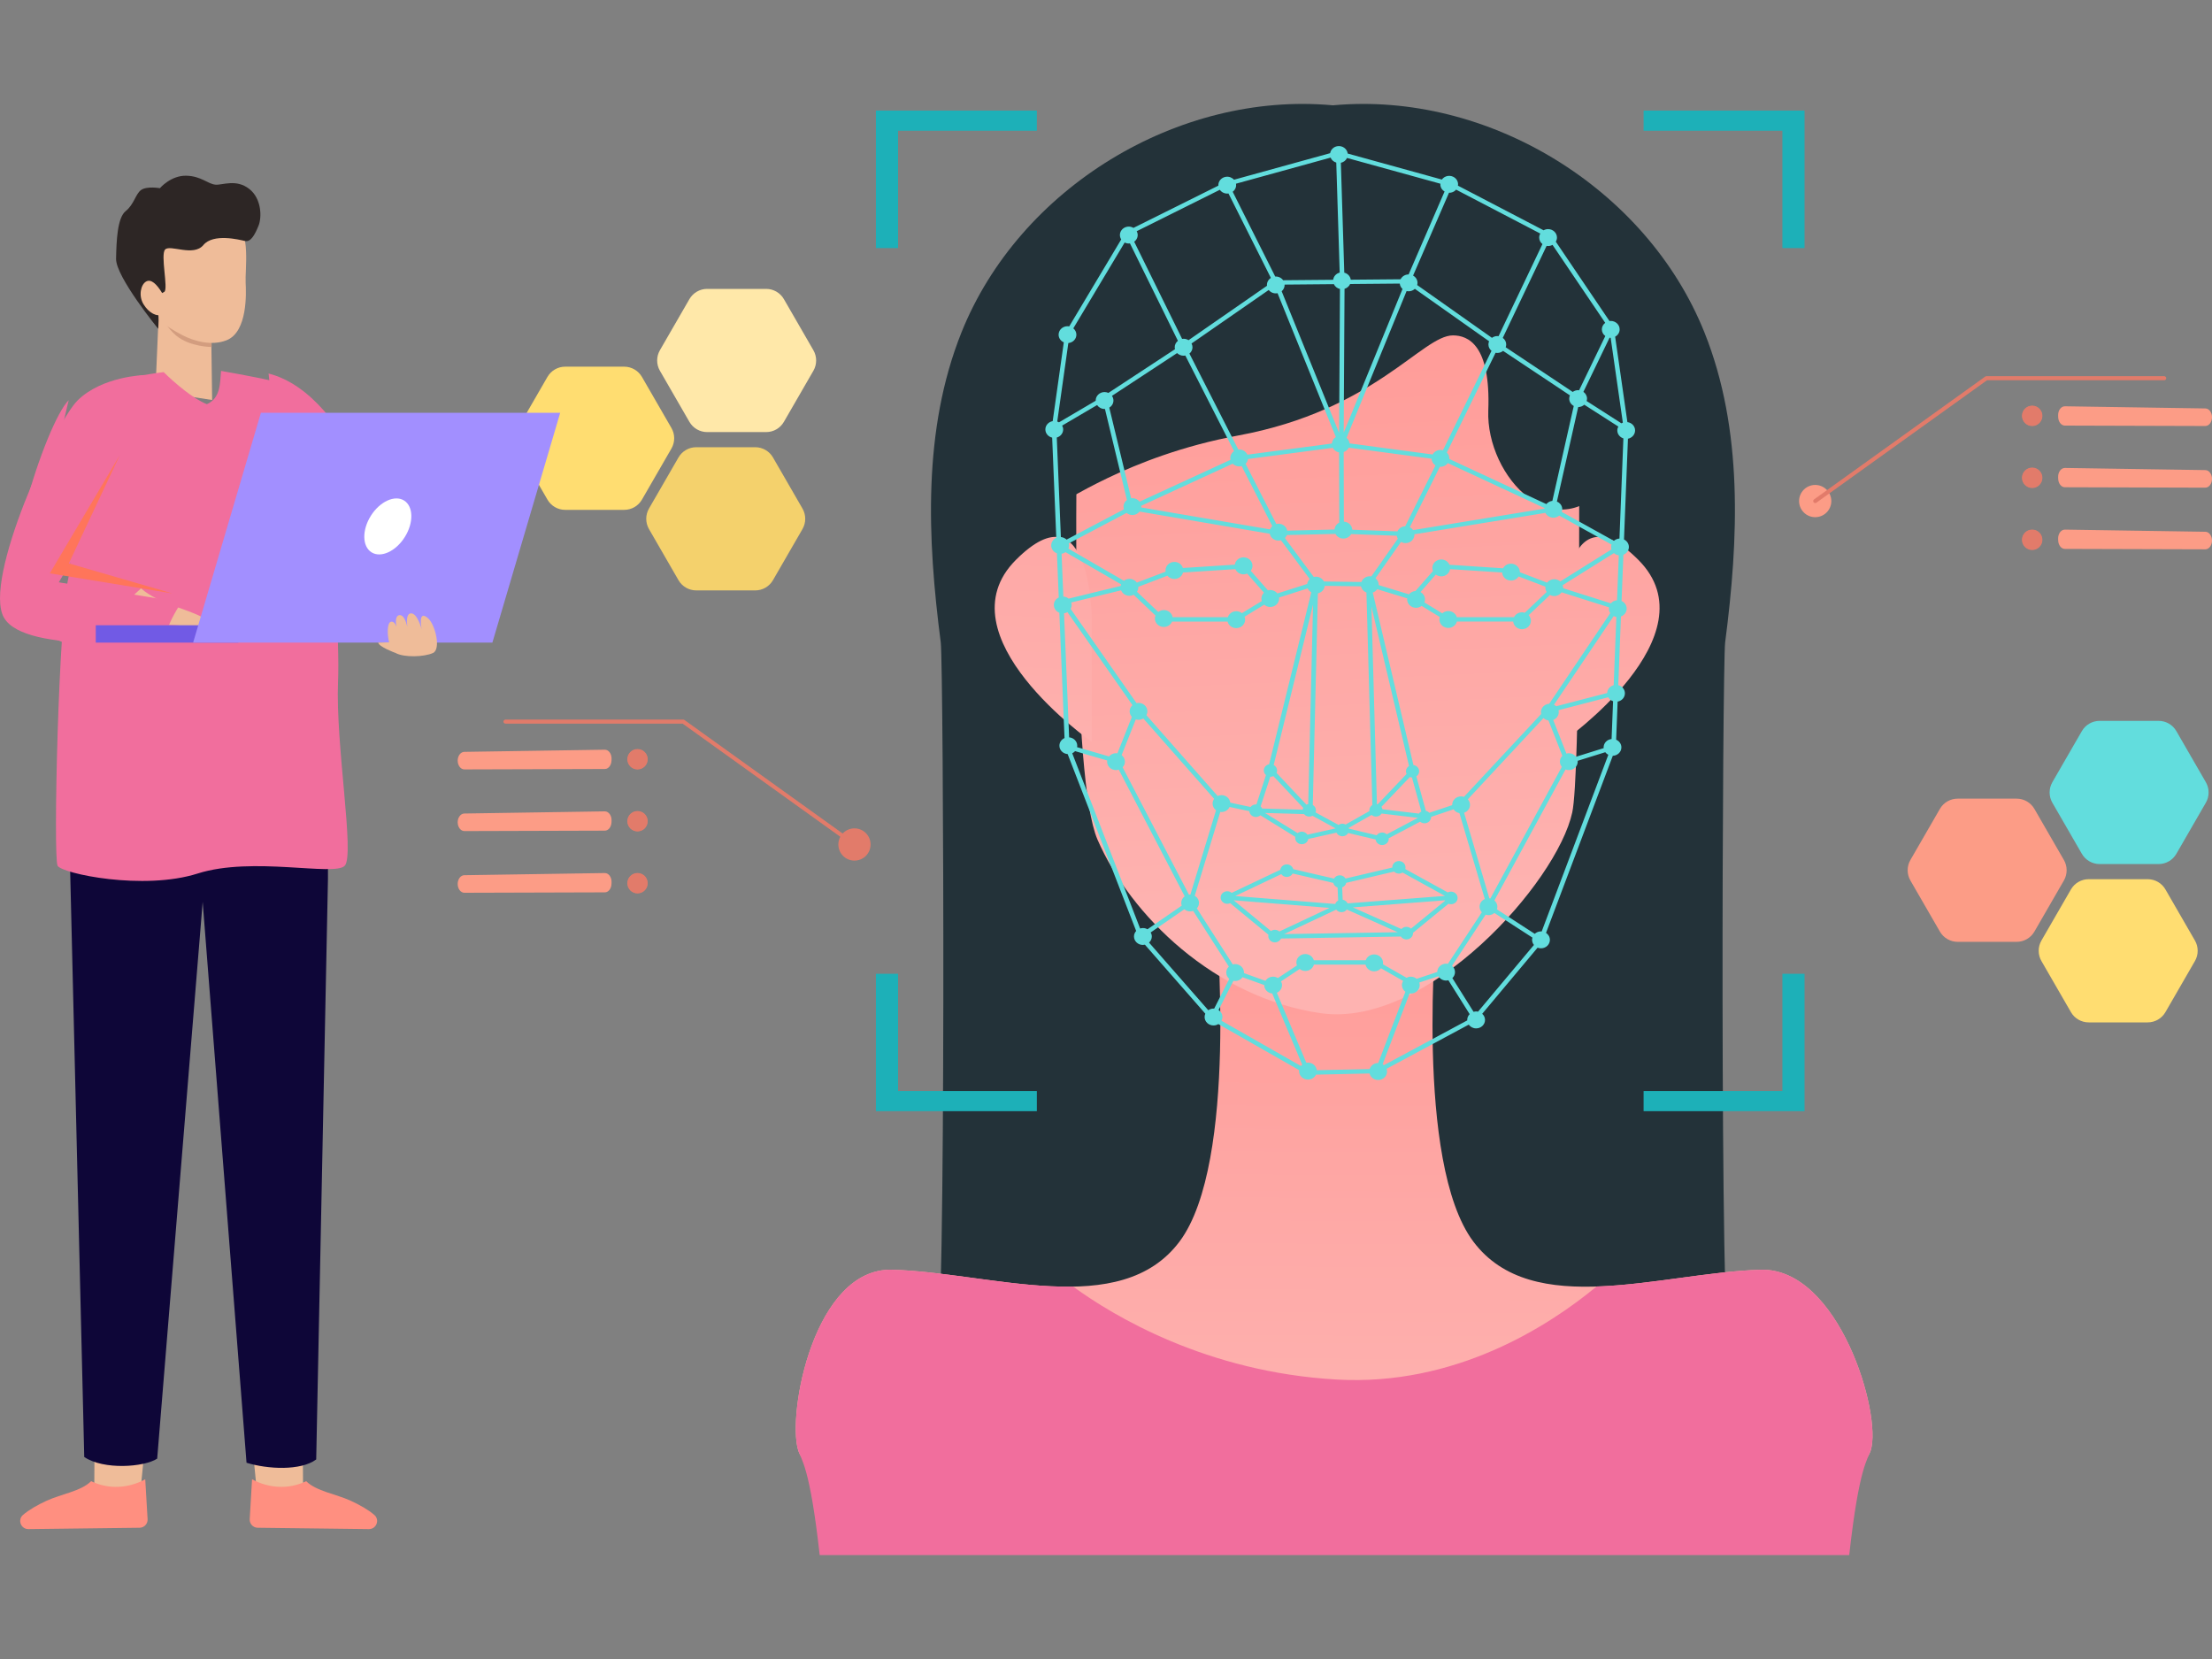 <?xml version="1.0" encoding="utf-8"?>
<svg xmlns="http://www.w3.org/2000/svg" id="Layer_1" style="enable-background:new 0 0 800 600" version="1.1" viewBox="0 0 800 600" x="0" y="0">
  <rect x="0" y="0" width="800" height="600" fill="#808080" stroke="none"/>
  <g>
    <g>
      <g>
        <g>
          <path d="M225.75,132.61h-21.34c-2.65,0-5.09,1.41-6.42,3.71l-10.67,18.48c-1.32,2.29-1.32,5.12,0,7.41l10.67,18.48&#xD;&#xA;					c1.32,2.29,3.77,3.71,6.42,3.71h21.34c2.65,0,5.09-1.41,6.42-3.71l10.67-18.48c1.32-2.29,1.32-5.12,0-7.41l-10.67-18.48&#xD;&#xA;					C230.84,134.03,228.4,132.61,225.75,132.61z" style="fill:#ffdd71"/>
        </g>
        <g>
          <path d="M273.14,161.74H251.8c-2.65,0-5.09,1.41-6.42,3.71l-10.67,18.48c-1.32,2.29-1.32,5.12,0,7.41l10.67,18.48&#xD;&#xA;					c1.32,2.29,3.77,3.71,6.42,3.71h21.34c2.65,0,5.09-1.41,6.42-3.71l10.67-18.48c1.32-2.29,1.32-5.12,0-7.41l-10.67-18.48&#xD;&#xA;					C278.24,163.15,275.79,161.74,273.14,161.74z" style="fill:#f4d16c"/>
        </g>
        <g>
          <path d="M277.09,104.48h-21.34c-2.65,0-5.09,1.41-6.42,3.71l-10.67,18.48c-1.32,2.29-1.32,5.12,0,7.41l10.67,18.48&#xD;&#xA;					c1.32,2.29,3.77,3.71,6.42,3.71h21.34c2.65,0,5.09-1.41,6.42-3.71l10.67-18.48c1.32-2.29,1.32-5.12,0-7.41l-10.67-18.48&#xD;&#xA;					C282.18,105.89,279.74,104.48,277.09,104.48z" style="fill:#ffe8a9"/>
        </g>
      </g>
      <g>
        <g>
          <path d="M729.35,288.84h-21.34c-2.65,0-5.09,1.41-6.42,3.71l-10.67,18.48c-1.32,2.29-1.32,5.12,0,7.41l10.67,18.48&#xD;&#xA;					c1.32,2.29,3.77,3.71,6.42,3.71h21.34c2.65,0,5.09-1.41,6.42-3.71l10.67-18.48c1.32-2.29,1.32-5.12,0-7.41l-10.67-18.48&#xD;&#xA;					C734.44,290.26,732,288.84,729.35,288.84z" style="fill:#fc9c86"/>
        </g>
        <g>
          <path d="M776.74,317.97H755.4c-2.65,0-5.09,1.41-6.42,3.71l-10.67,18.48c-1.32,2.29-1.32,5.12,0,7.41l10.67,18.48&#xD;&#xA;					c1.32,2.29,3.77,3.71,6.42,3.71h21.34c2.65,0,5.09-1.41,6.42-3.71l10.67-18.48c1.32-2.29,1.32-5.12,0-7.41l-10.67-18.48&#xD;&#xA;					C781.84,319.38,779.39,317.97,776.74,317.97z" style="fill:#ffdd71"/>
        </g>
        <g>
          <path d="M780.69,260.71h-21.34c-2.65,0-5.09,1.41-6.42,3.71l-10.67,18.48c-1.32,2.29-1.32,5.12,0,7.41l10.67,18.48&#xD;&#xA;					c1.32,2.29,3.77,3.71,6.42,3.71h21.34c2.65,0,5.09-1.41,6.42-3.71l10.67-18.48c1.32-2.29,1.32-5.12,0-7.41l-10.67-18.48&#xD;&#xA;					C785.79,262.12,783.34,260.71,780.69,260.71z" style="fill:#62dddd"/>
        </g>
      </g>
      <g>
        <path d="M625.59,492.29c-3.7-6.83-2.67-252.24-1.67-259.93c4.88-37.56,6.6-76.95-7.48-112.12&#xD;&#xA;				C595.53,68,538.1,32.93,482.08,38.09C426.06,32.93,368.63,68,347.72,120.24c-14.07,35.17-12.36,74.56-7.48,112.12&#xD;&#xA;				c1,7.7,2.02,253.11-1.67,259.93" style="fill:#233239"/>
        <linearGradient gradientUnits="userSpaceOnUse" id="SVGID_1_" x1="483.567" x2="482.466" y1="254.595" y2="528.732">
          <stop offset="0" style="stop-color:#ff928e"/>
          <stop offset="1" style="stop-color:#feb3b1"/>
        </linearGradient>
        <path d="M636.75,459.22c-35.65,1.02-82.51,18.34-103.9-10.19c-21.39-28.52-13.24-116.12-13.24-116.12&#xD;&#xA;				s-26.26-2.74-39.89-2.19c-13.63-0.54-39.89,2.19-39.89,2.19s8.15,87.6-13.24,116.12c-21.39,28.52-68.25,11.2-103.9,10.19&#xD;&#xA;				c-28.21-0.81-38.09,52.04-34,65.31c1.05,3.41,4.21,5.72,7.77,5.72h372.35c3.57,0,6.72-2.31,7.77-5.72&#xD;&#xA;				C680.68,511.26,664.97,458.41,636.75,459.22z" style="fill:url(#SVGID_1_)"/>
        <path d="M636.75,459.22c-18.47,0.53-39.94,5.43-59.32,6.06c-17.72,14.62-51.34,36.08-94,33.65&#xD;&#xA;				c-47.01-2.67-80.69-22.97-95.31-33.61c-20.89,0.41-45-5.53-65.44-6.11c-28.21-0.81-38.09,52.04-34,65.31&#xD;&#xA;				c1.05,3.41,4.21,5.72,7.77,37.88h372.35c3.57-32.16,6.72-34.47,7.77-37.88C680.68,511.26,664.97,458.41,636.75,459.22z" style="fill:#f16e9d"/>
        <linearGradient gradientUnits="userSpaceOnUse" id="SVGID_00000139978812951651326180000018365465057821755555_" x1="473.443" x2="486.655" y1="30.273" y2="333.035">
          <stop offset="0" style="stop-color:#ff928e"/>
          <stop offset="1" style="stop-color:#feb3b1"/>
        </linearGradient>
        <path d="M393.13,130.35&#xD;&#xA;				c-2.11,3.5-3.26,7.49-3.35,11.57c-0.6,27.31-2.43,139.64,7.14,161.72c11.87,27.4,42.4,57.31,80.81,62.8&#xD;&#xA;				c38.42,5.49,85.41-47.27,90.9-72.62c2.9-13.38,2.57-121.94,2.43-150.84c-0.02-4.92-1.6-9.7-4.49-13.68&#xD;&#xA;				c-10.81-14.88-40.89-49.35-85.55-45.72C450.66,86.05,418.67,88.02,393.13,130.35z" style="fill:url(#SVGID_00000139978812951651326180000018365465057821755555_)"/>
        <linearGradient gradientUnits="userSpaceOnUse" id="SVGID_00000140005795118142204630000014606046920880079759_" x1="573.135" x2="586.347" y1="25.923" y2="328.687">
          <stop offset="0" style="stop-color:#ff928e"/>
          <stop offset="1" style="stop-color:#feb3b1"/>
        </linearGradient>
        <path d="M565.08,224.42c0,0,0-49.39,27.44-21.95&#xD;&#xA;				c27.44,27.44-27.44,65.86-27.44,65.86V224.42z" style="fill:url(#SVGID_00000140005795118142204630000014606046920880079759_)"/>
        <linearGradient gradientTransform="matrix(-1 0 0 1 -1578.812 0)" gradientUnits="userSpaceOnUse" id="SVGID_00000147185285718469396810000001384238967992315042_" x1="-1967.228" x2="-1954.016" y1="-10.698" y2="292.066">
          <stop offset="0" style="stop-color:#ff928e"/>
          <stop offset="1" style="stop-color:#feb3b1"/>
        </linearGradient>
        <path d="M394.87,224.42c0,0,0-49.39-27.44-21.95&#xD;&#xA;				c-27.44,27.44,27.44,65.86,27.44,65.86V224.42z" style="fill:url(#SVGID_00000147185285718469396810000001384238967992315042_)"/>
        <path d="M383.91,181.25c0.07,1.7,23.5-16.26,63.93-23.75c49.32-9.13,66.52-36.2,77.63-36.2&#xD;&#xA;				c5.48,0,13.7,3.4,12.79,27.18c-0.91,23.78,24.66,51.82,44.75,24.63c20.09-27.18-17.35-97.69-103.2-95.99&#xD;&#xA;				C393.96,78.83,381.17,111.6,383.91,181.25z" style="fill:#233239"/>
      </g>
      <g>
        <g>
          <circle cx="656.5" cy="181.21" r="5.83" style="fill:#fc9c86" transform="rotate(-45.001 656.503 181.222)"/>
          <path d="M656.5,181.94c-0.23,0-0.45-0.11-0.59-0.3c-0.23-0.33-0.16-0.78,0.17-1.02l61.91-44.43&#xD;&#xA;					c0.12-0.09,0.27-0.14,0.42-0.14h64.31c0.4,0,0.73,0.33,0.73,0.73c0,0.4-0.33,0.73-0.73,0.73h-64.07l-61.72,44.29&#xD;&#xA;					C656.8,181.9,656.65,181.94,656.5,181.94z" style="fill:#e27b6a"/>
        </g>
        <g>
          <g>
            <path d="M738.66,150.42c-0.01,2.04-1.68,3.69-3.72,3.67c-2.04-0.01-3.69-1.68-3.67-3.72&#xD;&#xA;						c0.01-2.04,1.68-3.69,3.72-3.67C737.03,146.71,738.68,148.38,738.66,150.42z" style="fill:#e27b6a"/>
            <path d="M738.54,150.42c-0.01,1.97-1.62,3.56-3.6,3.55c-1.97-0.01-3.56-1.62-3.55-3.6&#xD;&#xA;						c0.01-1.97,1.62-3.56,3.6-3.55C736.96,146.83,738.55,148.44,738.54,150.42z" style="fill:#e27b6a"/>
          </g>
          <g>
            <path d="M738.66,172.83c-0.01,2.04-1.68,3.69-3.72,3.67c-2.04-0.01-3.69-1.68-3.67-3.72&#xD;&#xA;						c0.01-2.04,1.68-3.69,3.72-3.67C737.03,169.12,738.68,170.79,738.66,172.83z" style="fill:#e27b6a"/>
            <path d="M738.54,172.83c-0.01,1.97-1.62,3.56-3.6,3.55c-1.97-0.01-3.56-1.62-3.55-3.6&#xD;&#xA;						c0.01-1.97,1.62-3.56,3.6-3.55C736.96,169.25,738.55,170.86,738.54,172.83z" style="fill:#e27b6a"/>
          </g>
          <g>
            <path d="M738.66,195.25c-0.01,2.04-1.68,3.69-3.72,3.67c-2.04-0.01-3.69-1.68-3.67-3.72&#xD;&#xA;						c0.01-2.04,1.68-3.69,3.72-3.67C737.03,191.54,738.68,193.2,738.66,195.25z" style="fill:#e27b6a"/>
            <path d="M738.54,195.24c-0.01,1.97-1.62,3.56-3.6,3.55c-1.97-0.01-3.56-1.62-3.55-3.6&#xD;&#xA;						c0.01-1.97,1.62-3.56,3.6-3.55C736.96,191.66,738.55,193.27,738.54,195.24z" style="fill:#e27b6a"/>
          </g>
          <path d="M744.35,150.23l0.02,0.63c0.05,1.7,1.11,3.06,2.41,3.06l50.79,0.15c1.34,0.01,2.43-1.42,2.43-3.18l0,0&#xD;&#xA;					c0-1.73-1.06-3.14-2.37-3.17l-50.8-0.78C745.43,146.9,744.3,148.4,744.35,150.23z" style="fill:#fc9c86"/>
          <path d="M744.35,172.53l0.02,0.63c0.05,1.7,1.11,3.06,2.41,3.06l50.79,0.15c1.34,0.01,2.43-1.42,2.43-3.18l0,0&#xD;&#xA;					c0-1.73-1.06-3.14-2.37-3.17l-50.8-0.78C745.43,169.21,744.3,170.71,744.35,172.53z" style="fill:#fc9c86"/>
          <path d="M744.35,194.83l0.02,0.63c0.05,1.7,1.11,3.06,2.41,3.06l50.79,0.15c1.34,0.01,2.43-1.42,2.43-3.18l0,0&#xD;&#xA;					c0-1.73-1.06-3.14-2.37-3.17l-50.8-0.78C745.43,191.51,744.3,193.01,744.35,194.83z" style="fill:#fc9c86"/>
        </g>
      </g>
      <g>
        <g>
          <circle cx="309.03" cy="305.42" r="5.83" style="fill:#e27b6a" transform="rotate(-45.001 309.03 305.42)"/>
          <path d="M309.03,306.14c0.23,0,0.45-0.11,0.59-0.3c0.23-0.33,0.16-0.78-0.17-1.02l-61.91-44.43&#xD;&#xA;					c-0.12-0.09-0.27-0.14-0.42-0.14h-64.31c-0.4,0-0.73,0.33-0.73,0.73c0,0.4,0.33,0.73,0.73,0.73h64.07l61.72,44.29&#xD;&#xA;					C308.74,306.1,308.88,306.14,309.03,306.14z" style="fill:#e27b6a"/>
        </g>
        <g>
          <g>
            <path d="M226.87,274.62c0.01,2.04,1.68,3.69,3.72,3.67c2.04-0.01,3.69-1.68,3.67-3.72&#xD;&#xA;						c-0.01-2.04-1.68-3.69-3.72-3.67C228.5,270.91,226.86,272.58,226.87,274.62z" style="fill:#e27b6a"/>
            <path d="M226.99,274.62c0.01,1.97,1.62,3.56,3.6,3.55c1.97-0.01,3.56-1.62,3.55-3.6&#xD;&#xA;						c-0.01-1.97-1.62-3.56-3.6-3.55C228.57,271.04,226.98,272.65,226.99,274.62z" style="fill:#e27b6a"/>
          </g>
          <g>
            <path d="M226.87,297.03c0.01,2.04,1.68,3.69,3.72,3.67c2.04-0.01,3.69-1.68,3.67-3.72&#xD;&#xA;						c-0.01-2.04-1.68-3.69-3.72-3.67C228.5,293.33,226.86,294.99,226.87,297.03z" style="fill:#e27b6a"/>
            <path d="M226.99,297.03c0.01,1.97,1.62,3.56,3.6,3.55c1.97-0.01,3.56-1.62,3.55-3.6&#xD;&#xA;						c-0.01-1.97-1.62-3.56-3.6-3.55C228.57,293.45,226.98,295.06,226.99,297.03z" style="fill:#e27b6a"/>
          </g>
          <g>
            <path d="M226.87,319.45c0.01,2.04,1.68,3.69,3.72,3.67c2.04-0.01,3.69-1.68,3.67-3.72&#xD;&#xA;						c-0.01-2.04-1.68-3.69-3.72-3.67C228.5,315.74,226.86,317.41,226.87,319.45z" style="fill:#e27b6a"/>
            <path d="M226.99,319.45c0.01,1.97,1.62,3.56,3.6,3.55c1.97-0.01,3.56-1.62,3.55-3.6&#xD;&#xA;						c-0.01-1.97-1.62-3.56-3.6-3.55C228.57,315.86,226.98,317.47,226.99,319.45z" style="fill:#e27b6a"/>
          </g>
          <path d="M221.18,274.43l-0.02,0.63c-0.05,1.7-1.11,3.06-2.41,3.06l-50.79,0.15c-1.34,0.01-2.43-1.42-2.43-3.18l0,0&#xD;&#xA;					c0-1.73,1.06-3.14,2.37-3.17l50.8-0.78C220.1,271.1,221.23,272.61,221.18,274.43z" style="fill:#fc9c86"/>
          <path d="M221.18,296.73l-0.02,0.63c-0.05,1.7-1.11,3.06-2.41,3.06l-50.79,0.15c-1.34,0.01-2.43-1.42-2.43-3.18l0,0&#xD;&#xA;					c0-1.73,1.06-3.14,2.37-3.17l50.8-0.78C220.1,293.41,221.23,294.91,221.18,296.73z" style="fill:#fc9c86"/>
          <path d="M221.18,319.04l-0.02,0.63c-0.05,1.7-1.11,3.06-2.41,3.06l-50.79,0.15c-1.34,0.01-2.43-1.42-2.43-3.18l0,0&#xD;&#xA;					c0-1.73,1.06-3.14,2.37-3.17l50.8-0.78C220.1,315.71,221.23,317.21,221.18,319.04z" style="fill:#fc9c86"/>
        </g>
      </g>
      <g>
        <g>
          <path d="M591.35,155.67c0-1.55-1.21-2.81-2.78-3.01l-4.43-30.89c0.97-0.53,1.63-1.51,1.63-2.64&#xD;&#xA;					c0-1.69-1.44-3.06-3.22-3.06c-0.16,0-0.31,0.02-0.46,0.04L562.68,87.4c0.26-0.44,0.42-0.94,0.42-1.48&#xD;&#xA;					c0-1.69-1.44-3.06-3.22-3.06c-0.59,0-1.14,0.16-1.62,0.43l-30.98-16.15c0.05-0.3,0.07-0.61,0.02-0.93&#xD;&#xA;					c-0.26-1.67-1.89-2.82-3.65-2.58c-0.93,0.13-1.7,0.63-2.18,1.31l-34.06-9.41c0-0.03,0-0.06-0.01-0.09&#xD;&#xA;					c-0.26-1.67-1.89-2.82-3.65-2.58c-1.42,0.2-2.47,1.26-2.69,2.54L446.29,65c-0.69-0.78-1.78-1.22-2.92-1.06&#xD;&#xA;					c-1.66,0.23-2.82,1.63-2.73,3.2l-30.71,15.28c-0.62-0.37-1.37-0.55-2.16-0.44c-1.76,0.25-2.97,1.8-2.71,3.47&#xD;&#xA;					c0.07,0.42,0.22,0.81,0.44,1.15l-18.8,31.44c-0.2-0.04-0.41-0.06-0.62-0.06c-1.78,0-3.22,1.37-3.22,3.06&#xD;&#xA;					c0,1.23,0.77,2.29,1.88,2.77l-4.02,28.5c-1.5,0.26-2.65,1.5-2.65,3c0,1.44,1.05,2.64,2.46,2.96l1.49,36.24&#xD;&#xA;					c-1.08,0.49-1.84,1.53-1.84,2.75c0,1.3,0.86,2.41,2.07,2.85l0.66,15.97c-1.04,0.5-1.77,1.52-1.77,2.71&#xD;&#xA;					c0,1.28,0.82,2.37,1.99,2.82l1.87,45.32c-1.09,0.49-1.85,1.54-1.85,2.76c0,1.61,1.32,2.92,2.98,3.03l24.78,63.98&#xD;&#xA;					c-0.49,0.54-0.79,1.22-0.79,1.99c0,1.69,1.44,3.06,3.22,3.06c0.25,0,0.5-0.04,0.73-0.09l21.85,24.95&#xD;&#xA;					c-0.17,0.37-0.26,0.77-0.26,1.2c0,1.69,1.44,3.06,3.22,3.06c0.65,0,1.25-0.19,1.76-0.5l29.22,16.66&#xD;&#xA;					c-0.01,0.12-0.04,0.23-0.04,0.35c0,1.69,1.44,3.06,3.22,3.06c1.3,0,2.41-0.73,2.92-1.78l19.35-0.42&#xD;&#xA;					c0.34,1.34,1.6,2.35,3.12,2.35c1.78,0,3.22-1.37,3.22-3.06c0-0.34-0.07-0.67-0.19-0.98l29.73-15.98&#xD;&#xA;					c0.58,0.82,1.56,1.36,2.67,1.36c1.78,0,3.22-1.37,3.22-3.06c0-0.88-0.4-1.67-1.02-2.22l20.03-23.91&#xD;&#xA;					c0.38,0.15,0.8,0.23,1.23,0.23c1.78,0,3.22-1.37,3.22-3.06c0-1.05-0.56-1.97-1.4-2.52l24.15-64.05&#xD;&#xA;					c1.72-0.06,3.11-1.39,3.11-3.04c0-1.24-0.78-2.3-1.9-2.78l0.54-13.78c1.5-0.26,2.63-1.5,2.63-3c0-1.42-1.02-2.6-2.4-2.95&#xD;&#xA;					l0.97-24.84c1.21-0.44,2.07-1.54,2.07-2.85c0-1.22-0.76-2.27-1.85-2.75l0.66-16.71c1.17-0.46,1.99-1.55,1.99-2.82&#xD;&#xA;					c0-1.19-0.73-2.21-1.77-2.72l1.43-36.43C590.24,158.38,591.35,157.15,591.35,155.67z M579.97,270.3c0,0.09,0.02,0.18,0.03,0.27&#xD;&#xA;					l-10.01,3.12c-0.58-0.77-1.53-1.28-2.61-1.28c-0.31,0-0.59,0.05-0.87,0.13l-4.77-12.15c1.17-0.45,2-1.55,2-2.83&#xD;&#xA;					c0-0.25-0.04-0.48-0.1-0.71l18-4.68c0.37,0.67,0.99,1.18,1.75,1.44l-0.54,13.67C581.24,267.43,579.97,268.72,579.97,270.3z&#xD;&#xA;					 M523.01,348.52c-1.76,0-3.19,1.34-3.21,3.01l-7.44,2.47c-0.57-0.48-1.3-0.77-2.12-0.77c-0.56,0-1.09,0.15-1.55,0.39l-8.54-4.87&#xD;&#xA;					c0.03-0.17,0.05-0.33,0.05-0.51c0-1.69-1.44-3.06-3.22-3.06c-1.42,0-2.61,0.88-3.04,2.1h-18.78c-0.38-1.29-1.61-2.24-3.09-2.24&#xD;&#xA;					c-1.78,0-3.22,1.37-3.22,3.06c0,0.38,0.08,0.73,0.21,1.06l-6.89,4.57c-0.5-0.31-1.1-0.5-1.75-0.5c-1.18,0-2.19,0.61-2.75,1.5&#xD;&#xA;					l-7.78-2.79c0-0.07,0.02-0.13,0.02-0.2c0-1.69-1.44-3.06-3.22-3.06c-0.29,0-0.57,0.05-0.84,0.12l-12.99-20.28&#xD;&#xA;					c0.47-0.53,0.77-1.21,0.77-1.96c0-1.1-0.62-2.05-1.53-2.59l9.23-30.33c0.14,0.02,0.28,0.04,0.42,0.04&#xD;&#xA;					c1.31,0,2.44-0.75,2.94-1.83l7.14,1.52c0.09,1.17,1.12,2.1,2.38,2.1c0.63,0,1.19-0.23,1.62-0.61l12.63,7.79&#xD;&#xA;					c-0.02,0.13-0.04,0.26-0.04,0.4c0,1.26,1.07,2.27,2.39,2.27c1.19,0,2.17-0.83,2.36-1.91l10.17-2.27&#xD;&#xA;					c0.38,0.77,1.2,1.31,2.16,1.31c0.9,0,1.68-0.48,2.09-1.19l9.91,2.35c0.14,1.13,1.14,2.02,2.37,2.02c1.32,0,2.39-1.02,2.39-2.27&#xD;&#xA;					c0-0.07-0.02-0.13-0.02-0.19l11.37-6c0.42,0.36,0.97,0.58,1.58,0.58c1.32,0,2.39-1.02,2.39-2.27c0-0.02-0.01-0.03-0.01-0.05&#xD;&#xA;					l8.14-2.73c0.47,0.71,1.22,1.22,2.11,1.38l9.18,31.07c-1.11,0.48-1.89,1.54-1.89,2.78c0,0.77,0.31,1.47,0.81,2.01l-12.26,18.64&#xD;&#xA;					C523.45,348.54,523.24,348.52,523.01,348.52z M498.43,384.45c-1.46,0-2.67,0.93-3.07,2.19l-19.13,0.42&#xD;&#xA;					c-0.17-1.54-1.52-2.75-3.18-2.75c-0.2,0-0.4,0.02-0.6,0.06l-10.66-25.32c1.1-0.49,1.87-1.54,1.87-2.76&#xD;&#xA;					c0-0.5-0.13-0.96-0.36-1.37l6.75-4.47c0.56,0.44,1.26,0.71,2.04,0.71c1.5,0,2.75-0.98,3.11-2.3h18.65&#xD;&#xA;					c0.3,1.39,1.6,2.44,3.15,2.44c0.99,0,1.87-0.44,2.46-1.11l8.01,4.57c-0.28,0.45-0.44,0.96-0.44,1.52c0,0.98,0.5,1.84,1.25,2.4&#xD;&#xA;					l-9.83,25.78C498.44,384.46,498.44,384.45,498.43,384.45z M415,336.08c-0.48-0.28-1.04-0.44-1.65-0.44&#xD;&#xA;					c-0.36,0-0.69,0.07-1.01,0.17l-24.55-63.38c0.4-0.19,0.75-0.45,1.03-0.77l11.62,3.38c-0.02,0.14-0.04,0.27-0.04,0.42&#xD;&#xA;					c0,1.69,1.44,3.05,3.22,3.05c0.35,0,0.68-0.07,0.99-0.16l23.85,45.81c-0.75,0.56-1.25,1.42-1.25,2.4c0,0.34,0.07,0.66,0.18,0.97&#xD;&#xA;					L415,336.08z M384.51,155.31c0-0.5-0.14-0.97-0.37-1.39l12.64-7.43c0.57,0.85,1.57,1.42,2.71,1.42c0.04,0,0.08-0.01,0.13-0.01&#xD;&#xA;					l7.95,32.93c-0.75,0.56-1.24,1.42-1.24,2.39c0,0.34,0.07,0.66,0.18,0.97l-20.78,10.97c-0.53-0.52-1.24-0.85-2.05-0.92l-1.48-36&#xD;&#xA;					C383.53,157.86,384.51,156.7,384.51,155.31z M411.43,84.56c-0.05-0.34-0.17-0.65-0.33-0.94l30.07-14.98&#xD;&#xA;					c0.66,0.95,1.86,1.52,3.13,1.34l15.33,30.53c-0.96,0.61-1.53,1.69-1.41,2.85l-28.37,19.67c-0.51-0.32-1.12-0.51-1.77-0.51&#xD;&#xA;					c-0.19,0-0.37,0.02-0.55,0.05L410.2,87.42C411.09,86.76,411.6,85.7,411.43,84.56z M482.41,102.77c0.4,0.86,1.21,1.52,2.2,1.74&#xD;&#xA;					l-0.3,52.07l-20.78-51.24c0.7-0.59,1.11-1.47,1.07-2.41L482.41,102.77z M488.29,102.72l17.96-0.16&#xD;&#xA;					c0.07,0.77,0.43,1.45,0.99,1.95l-21.27,51.98l0.3-52.04C487.18,104.19,487.92,103.55,488.29,102.72z M509.44,105.35&#xD;&#xA;					c0.88,0,1.68-0.34,2.26-0.89l26.85,18.96c-0.16,0.36-0.24,0.75-0.24,1.17c0,0.92,0.43,1.73,1.11,2.29l-17.57,35.98&#xD;&#xA;					c-0.28-0.08-0.58-0.13-0.89-0.13c-1.23,0-2.29,0.67-2.83,1.64l-30.05-4c-0.07-0.81-0.47-1.52-1.08-2.02l21.71-53.07&#xD;&#xA;					C508.95,105.32,509.19,105.35,509.44,105.35z M567.78,142.99c-0.16,0.36-0.25,0.76-0.25,1.18c0,1.14,0.67,2.12,1.64,2.65&#xD;&#xA;					l-7.74,34.34c-0.05,0.01-0.1,0-0.16,0.01c-0.83,0.13-1.53,0.56-2.01,1.14l-35.11-16.32c0.01-0.07,0.02-0.14,0.02-0.21&#xD;&#xA;					c0-0.82-0.35-1.56-0.9-2.11l17.62-36.08c0.2,0.04,0.41,0.06,0.63,0.06c0.8,0,1.53-0.29,2.09-0.75L567.78,142.99z M582.83,198.69&#xD;&#xA;					l-18.54,11.6c-0.57-0.5-1.33-0.82-2.18-0.82c-1.06,0-2,0.49-2.58,1.25l-9.85-3.76c0-0.01,0-0.03,0-0.04&#xD;&#xA;					c0-1.69-1.44-3.06-3.22-3.06c-1.25,0-2.32,0.68-2.85,1.67l-19.38-1.27c-0.48-1.12-1.63-1.92-2.98-1.92&#xD;&#xA;					c-1.78,0-3.22,1.37-3.22,3.06c0,0.39,0.08,0.76,0.23,1.11l-6.34,7.23c-0.96,0.07-1.8,0.53-2.34,1.21l-10.98-3.35&#xD;&#xA;					c0-0.05,0.01-0.09,0.01-0.14c0-0.94-0.45-1.76-1.15-2.32l9.24-13.16c0.63,0.36,1.38,0.53,2.16,0.4&#xD;&#xA;					c1.63-0.25,2.75-1.62,2.68-3.15l47.36-7.74c0.6,1.19,1.97,1.92,3.41,1.7c0.62-0.1,1.16-0.36,1.6-0.73l18.92,10.48&#xD;&#xA;					c-0.09,0.28-0.15,0.56-0.15,0.87C582.68,198.12,582.75,198.41,582.83,198.69z M582.38,221.73l-22.09,32.8&#xD;&#xA;					c-1.67,0.11-2.99,1.42-2.99,3.03c0,0.23,0.03,0.45,0.08,0.67l-27.92,29.97c-0.33-0.11-0.67-0.18-1.04-0.18&#xD;&#xA;					c-1.78,0-3.22,1.37-3.22,3.06c0,0.04,0.01,0.07,0.01,0.11l-8.27,2.77c-0.33-0.35-0.76-0.6-1.26-0.7l-3.44-12.47&#xD;&#xA;					c0.61-0.41,1.01-1.08,1.01-1.85c0-1.15-0.9-2.09-2.06-2.24l-14.71-62.39c0.67-0.23,1.23-0.66,1.6-1.22l10.87,3.32&#xD;&#xA;					c-0.01,0.12-0.04,0.23-0.04,0.35c0,1.69,1.44,3.06,3.22,3.06c0.77,0,1.46-0.27,2.02-0.69l6.58,4.02&#xD;&#xA;					c-0.09,0.28-0.16,0.58-0.16,0.89c0,1.69,1.44,3.06,3.22,3.06c1.51,0,2.76-0.99,3.11-2.31h20.36c0.16,1.55,1.51,2.77,3.19,2.77&#xD;&#xA;					c1.78,0,3.22-1.37,3.22-3.06c0-0.77-0.31-1.47-0.81-2.01l7.7-7.31c0.46,0.24,0.98,0.39,1.55,0.39c1.11,0,2.09-0.54,2.67-1.35&#xD;&#xA;					l17.15,5.43c-0.02,0.15-0.05,0.29-0.05,0.45C581.89,220.7,582.07,221.26,582.38,221.73z M501.54,301.74&#xD;&#xA;					c-0.43-0.4-1.02-0.65-1.67-0.65c-0.82,0-1.55,0.4-1.98,1l-10.04-2.39c-0.02-0.1-0.06-0.19-0.09-0.28l8.29-4.69&#xD;&#xA;					c0.42,0.36,0.98,0.59,1.59,0.59c0.86,0,1.61-0.44,2.03-1.09l13.13,1.56L501.54,301.74z M472.85,301.87&#xD;&#xA;					c-0.42-0.65-1.17-1.09-2.04-1.09c-0.57,0-1.09,0.2-1.51,0.52l-11.8-7.28l14.12,0.4c0.44,0.55,1.12,0.91,1.9,0.91&#xD;&#xA;					c0.42,0,0.81-0.11,1.16-0.3l8.36,4.57L472.85,301.87z M444.94,290.29c-0.18-1.53-1.52-2.72-3.18-2.72&#xD;&#xA;					c-0.5,0-0.97,0.12-1.39,0.31l-25.76-29.23c0.22-0.42,0.36-0.88,0.36-1.38c0-1.69-1.44-3.06-3.22-3.06&#xD;&#xA;					c-0.25,0-0.48,0.03-0.71,0.08l-23.84-34.09c0.23-0.42,0.38-0.9,0.38-1.41c0-0.32-0.06-0.61-0.16-0.9l18.04-4.39&#xD;&#xA;					c0.46,1.15,1.63,1.98,3,1.98c0.56,0,1.07-0.15,1.53-0.38l7.91,7.51c-0.14,0.34-0.22,0.7-0.22,1.08c0,1.69,1.44,3.06,3.22,3.06&#xD;&#xA;					c1.37,0,2.53-0.81,2.99-1.95h20.08c0.33,1.36,1.6,2.37,3.13,2.37c1.78,0,3.22-1.37,3.22-3.06c0-0.38-0.08-0.74-0.21-1.07&#xD;&#xA;					l7.1-4.35c0.57,0.51,1.34,0.83,2.19,0.83c1.78,0,3.22-1.37,3.22-3.06c0-0.12-0.02-0.23-0.04-0.35l10.37-3.31&#xD;&#xA;					c0.26,0.59,0.73,1.08,1.3,1.41l-15.25,62.2c-1.1,0.21-1.93,1.13-1.93,2.23c0,0.67,0.31,1.26,0.79,1.68l-3.46,10.63&#xD;&#xA;					c-0.07-0.01-0.13-0.02-0.2-0.02c-0.79,0-1.49,0.37-1.92,0.93L444.94,290.29z M430.43,323.51c-0.15,0-0.29,0.02-0.44,0.04&#xD;&#xA;					l-23.98-46.06c0.51-0.54,0.83-1.24,0.83-2.02c0-0.96-0.47-1.8-1.19-2.36l5.13-12.94c0.31,0.1,0.64,0.16,0.98,0.16&#xD;&#xA;					c0.64,0,1.23-0.18,1.73-0.49l25.62,29.07c-0.35,0.49-0.56,1.08-0.56,1.72c0,0.98,0.5,1.85,1.25,2.4l-9.28,30.49&#xD;&#xA;					C430.49,323.52,430.46,323.51,430.43,323.51z M386.53,196.53l20.91-11.03c0.57,0.47,1.3,0.77,2.11,0.77&#xD;&#xA;					c1.06,0,1.99-0.49,2.58-1.25l47.1,8.02c0.29,1.41,1.59,2.47,3.15,2.47c0.31,0,0.6-0.06,0.89-0.13l10.42,14.04&#xD;&#xA;					c-0.5,0.47-0.83,1.09-0.93,1.78l-10.77,3.43c-0.59-0.75-1.52-1.24-2.57-1.24c-0.3,0-0.58,0.05-0.85,0.12l-6.22-7.09&#xD;&#xA;					c0.39-0.51,0.63-1.12,0.63-1.8c0-1.69-1.44-3.06-3.22-3.06c-1.63,0-2.97,1.16-3.17,2.66l-18.78,1.2&#xD;&#xA;					c-0.39-1.27-1.61-2.2-3.07-2.2c-1.78,0-3.22,1.37-3.22,3.06c0,0.16,0.02,0.31,0.05,0.47l-10.41,3.95&#xD;&#xA;					c-0.58-0.82-1.56-1.35-2.67-1.35c-0.77,0-1.46,0.26-2.01,0.69l-20.08-11.62c0.16-0.36,0.25-0.76,0.25-1.18&#xD;&#xA;					C386.63,197.01,386.59,196.77,386.53,196.53z M482.01,161.96c0.44,0.85,1.27,1.48,2.29,1.66l0.07,25.39&#xD;&#xA;					c-0.97,0.48-1.64,1.41-1.72,2.5l-17.11,0.41c-0.27-1.43-1.58-2.51-3.16-2.51c-0.27,0-0.53,0.04-0.78,0.1l-11.11-21.77&#xD;&#xA;					c0.47-0.46,0.77-1.06,0.86-1.73L482.01,161.96z M517.76,165.9c0.04,1,0.58,1.88,1.4,2.41l-10.95,22.03c-0.12,0-0.25,0-0.37,0.02&#xD;&#xA;					c-1.13,0.18-2.02,0.89-2.43,1.82l-16.35-0.6c-0.07-1.57-1.38-2.83-3.03-2.92l-0.07-25.18c0.82-0.27,1.48-0.84,1.84-1.58&#xD;&#xA;					L517.76,165.9z M558.6,183.95l-47.54,7.77c-0.3-0.44-0.71-0.79-1.19-1.03l10.88-21.88c0.07,0,0.15,0.02,0.22,0.02&#xD;&#xA;					c1.11,0,2.08-0.53,2.66-1.34l35,16.27C558.61,183.82,558.6,183.88,558.6,183.95z M508.48,278.95c0,0.35,0.09,0.67,0.23,0.97&#xD;&#xA;					l-10.44,10.96c-0.09-0.03-0.19-0.05-0.29-0.06L496,219.38l13.59,57.65C508.93,277.44,508.48,278.14,508.48,278.95z&#xD;&#xA;					 M495.4,208.41c-1.41,0-2.6,0.87-3.03,2.08l-13.55-0.19c-0.52-1.02-1.61-1.73-2.89-1.73c-0.27,0-0.53,0.04-0.78,0.1&#xD;&#xA;					l-10.45-14.08c0.31-0.31,0.55-0.67,0.7-1.08l17.59-0.42c0.53,1,1.61,1.69,2.86,1.69c1.22,0,2.28-0.66,2.82-1.62l16.5,0.6&#xD;&#xA;					c0.01,0.04,0,0.08,0.01,0.12c0.06,0.35,0.19,0.66,0.36,0.95l-9.58,13.64C495.77,208.43,495.59,208.41,495.4,208.41z&#xD;&#xA;					 M473.14,290.81c-0.23,0.04-0.45,0.1-0.65,0.2l-10.81-11.47c0.12-0.27,0.19-0.57,0.19-0.89c0-0.85-0.5-1.58-1.22-1.97&#xD;&#xA;					l14.23-58.03L473.14,290.81z M448.17,168.68c0.31,0,0.6-0.05,0.88-0.13l11.09,21.72c-0.36,0.33-0.63,0.74-0.79,1.2l-46.62-7.94&#xD;&#xA;					c0.01-0.1,0.03-0.2,0.03-0.31c0-0.1-0.02-0.2-0.03-0.29l33.08-15.23C446.4,168.29,447.24,168.68,448.17,168.68z M449.15,221.76&#xD;&#xA;					c-0.56-0.43-1.26-0.71-2.03-0.71c-1.45,0-2.66,0.92-3.06,2.17h-19.97c-0.24-1.46-1.56-2.58-3.17-2.58&#xD;&#xA;					c-0.76,0-1.46,0.26-2.01,0.69l-7.7-7.3c0.3-0.46,0.48-1.01,0.48-1.59c0-0.07-0.02-0.14-0.02-0.21l10.54-4.02&#xD;&#xA;					c0.59,0.71,1.49,1.18,2.52,1.18c1.51,0,2.78-1,3.12-2.34l18.94-1.21c0.48,1.11,1.63,1.88,2.97,1.88c0.46,0,0.9-0.1,1.3-0.27&#xD;&#xA;					l6.06,6.9c-0.56,0.55-0.91,1.3-0.91,2.13c0,0.31,0.06,0.61,0.15,0.89L449.15,221.76z M456.45,292.42&#xD;&#xA;					c-0.12-0.3-0.29-0.57-0.52-0.79l3.49-10.71c0.02,0,0.04,0.01,0.06,0.01c0.38,0,0.73-0.09,1.05-0.24l10.8,11.47&#xD;&#xA;					c-0.1,0.21-0.15,0.44-0.18,0.68L456.45,292.42z M475.77,293.81c0.09-0.24,0.15-0.49,0.15-0.76c0-0.81-0.45-1.52-1.13-1.92&#xD;&#xA;					l1.84-76.54c1.35-0.29,2.36-1.38,2.48-2.72l13.13,0.19c0.21,1.02,0.96,1.85,1.95,2.23l2.14,76.85c-0.66,0.4-1.1,1.11-1.1,1.91&#xD;&#xA;					c0,0.1,0.02,0.19,0.03,0.29l-8.6,4.86c-0.35-0.18-0.74-0.3-1.17-0.3c-0.53,0-1.01,0.17-1.41,0.44L475.77,293.81z M499.98,292.69&#xD;&#xA;					c-0.06-0.32-0.18-0.62-0.36-0.89l10.28-10.78c0.23,0.1,0.49,0.16,0.76,0.18l3.39,12.28c-0.36,0.18-0.66,0.45-0.88,0.77&#xD;&#xA;					L499.98,292.69z M519.29,207.8c0.54,0.4,1.22,0.65,1.97,0.65c1.61,0,2.94-1.13,3.17-2.61l18.85,1.21&#xD;&#xA;					c0.08,1.62,1.48,2.92,3.2,2.92c1.17,0,2.19-0.6,2.75-1.49l9.71,3.71c-0.01,0.11-0.04,0.22-0.04,0.34c0,0.58,0.18,1.11,0.47,1.57&#xD;&#xA;					l-7.92,7.51c-0.31-0.1-0.64-0.16-0.99-0.16c-1.29,0-2.4,0.73-2.91,1.77h-20.67c-0.38-1.28-1.61-2.22-3.08-2.22&#xD;&#xA;					c-0.85,0-1.61,0.32-2.18,0.83l-6.47-3.96c0.14-0.34,0.22-0.7,0.22-1.09c0-1.14-0.66-2.12-1.63-2.65L519.29,207.8z&#xD;&#xA;					 M483.13,158.06c-0.82,0.51-1.37,1.36-1.44,2.35l-30.55,4.03c-0.49-1.1-1.63-1.87-2.97-1.87c-0.11,0-0.21,0.02-0.31,0.03&#xD;&#xA;					l-17.69-34.72c0.67-0.56,1.11-1.37,1.11-2.29c0-0.49-0.13-0.95-0.35-1.36l27.91-19.35c0.69,0.86,1.82,1.36,3.03,1.19&#xD;&#xA;					c0.06-0.01,0.11-0.03,0.17-0.04L483.13,158.06z M428.06,128.65c0.21,0,0.43-0.02,0.63-0.06l17.61,34.56&#xD;&#xA;					c-0.81,0.55-1.35,1.45-1.35,2.48c0,0.23,0.03,0.45,0.08,0.67l-32.89,15.14c-0.58-0.77-1.53-1.28-2.61-1.28&#xD;&#xA;					c-0.15,0-0.29,0.02-0.43,0.04l-7.91-32.77c0.9-0.54,1.5-1.49,1.5-2.58c0-0.62-0.2-1.2-0.54-1.68l23.56-15.47&#xD;&#xA;					C426.32,128.28,427.15,128.65,428.06,128.65z M385.35,199.69l20.13,11.65c-0.08,0.19-0.13,0.38-0.17,0.58l-18.83,4.58&#xD;&#xA;					c-0.52-0.43-1.18-0.7-1.91-0.74l-0.64-15.49C384.46,200.19,384.94,199.98,385.35,199.69z M386.05,221.39l23.53,33.64&#xD;&#xA;					c-0.63,0.56-1.03,1.35-1.03,2.23c0,0.77,0.31,1.47,0.81,2.01l-5.23,13.18c-0.17-0.03-0.33-0.05-0.51-0.05&#xD;&#xA;					c-1.03,0-1.93,0.47-2.52,1.18l-11.56-3.36c0.03-0.17,0.06-0.34,0.06-0.52c0-1.59-1.29-2.89-2.93-3.03l-1.85-44.86&#xD;&#xA;					C385.26,221.75,385.68,221.61,386.05,221.39z M538.65,324.9l-9.14-30.96c1.24-0.42,2.14-1.54,2.14-2.87&#xD;&#xA;					c0-0.76-0.31-1.45-0.79-1.99l27.37-29.39c0.48,0.46,1.1,0.76,1.8,0.87l5.02,12.79c-0.55,0.55-0.89,1.29-0.89,2.11&#xD;&#xA;					c0,0.71,0.27,1.36,0.7,1.88l-25.85,47.6C538.89,324.92,538.77,324.91,538.65,324.9z M581.26,250.63l-18.44,4.8&#xD;&#xA;					c-0.23-0.22-0.5-0.4-0.79-0.55l21.59-32.07c0.3,0.15,0.62,0.25,0.96,0.31l-0.97,24.69&#xD;&#xA;					C582.29,248.15,581.31,249.27,581.26,250.63z M582.6,218.21l-17.29-5.47c0.01-0.07,0.02-0.14,0.02-0.21&#xD;&#xA;					c0-0.32-0.07-0.61-0.16-0.9l18.53-11.59c0.47,0.42,1.08,0.71,1.76,0.79l-0.64,16.25C583.92,217.15,583.13,217.57,582.6,218.21z&#xD;&#xA;					 M583.69,195.6l-18.86-10.46c0.16-0.46,0.23-0.95,0.14-1.46c-0.18-1.06-0.93-1.9-1.89-2.3l7.7-34.16&#xD;&#xA;					c0.85-0.01,1.62-0.33,2.19-0.85l12.32,7.9c-0.23,0.42-0.37,0.89-0.37,1.39c0,1.35,0.93,2.48,2.2,2.89l-1.42,36.22&#xD;&#xA;					C584.92,194.83,584.22,195.12,583.69,195.6z M586.41,153.1l-12.59-8.07c0.08-0.27,0.15-0.56,0.15-0.86&#xD;&#xA;					c0-1.01-0.52-1.89-1.31-2.45l9.46-19.58c0.13,0.02,0.27,0.04,0.4,0.04l4.4,30.66C586.74,152.91,586.57,153,586.41,153.1z&#xD;&#xA;					 M580.58,121.53l-9.48,19.62c-0.12-0.01-0.24-0.04-0.36-0.04c-0.73,0-1.4,0.24-1.94,0.64l-24.25-16.16&#xD;&#xA;					c0.11-0.32,0.19-0.65,0.19-1c0-0.98-0.49-1.83-1.24-2.39l15.85-33.27c0.17,0.03,0.35,0.05,0.53,0.05c0.59,0,1.13-0.16,1.61-0.42&#xD;&#xA;					l19.06,28.2c-0.74,0.56-1.22,1.41-1.22,2.37C579.33,120.11,579.82,120.97,580.58,121.53z M557.07,84.47&#xD;&#xA;					c-0.25,0.43-0.4,0.92-0.4,1.45c0,0.95,0.46,1.79,1.18,2.35l-15.87,33.31c-0.15-0.02-0.29-0.04-0.45-0.04&#xD;&#xA;					c-0.74,0-1.41,0.25-1.95,0.64l-27.04-19.09c0.07-0.25,0.12-0.51,0.12-0.79c0-1.12-0.65-2.1-1.6-2.63l12.99-29.96&#xD;&#xA;					c0.18,0,0.36,0,0.55-0.02c0.83-0.12,1.53-0.53,2.02-1.1L557.07,84.47z M520.94,67.11c0.14,0.93,0.72,1.69,1.51,2.15l-13,29.99&#xD;&#xA;					c0,0-0.01,0-0.01,0c-1.28,0-2.38,0.72-2.9,1.75l-18.02,0.16c-0.17-1.23-1.1-2.23-2.34-2.55l-1.24-39.73&#xD;&#xA;					c1.02-0.22,1.83-0.88,2.23-1.75l33.76,9.31C520.91,66.65,520.91,66.88,520.94,67.11z M481.23,57c0.36,0.88,1.12,1.53,2.05,1.8&#xD;&#xA;					l1.24,39.79c-1.26,0.32-2.21,1.33-2.36,2.6l-18.1,0.16c-0.62-0.88-1.7-1.41-2.86-1.34l-15.38-30.66&#xD;&#xA;					c0.88-0.66,1.38-1.72,1.21-2.84c0-0.03-0.02-0.05-0.02-0.07L481.23,57z M406.75,87.71c0.57,0.29,1.23,0.41,1.92,0.33&#xD;&#xA;					l17.34,35.22c-0.71,0.56-1.16,1.39-1.16,2.33c0,0.25,0.04,0.48,0.09,0.71l-24.07,15.8c-0.42-0.19-0.89-0.31-1.38-0.31&#xD;&#xA;					c-1.78,0-3.22,1.37-3.22,3.06c0,0.03,0.01,0.05,0.01,0.08l-13.28,7.81c-0.19-0.12-0.4-0.21-0.63-0.29l4.01-28.38&#xD;&#xA;					c1.63-0.15,2.91-1.44,2.91-3.03c0-0.92-0.44-1.73-1.11-2.29L406.75,87.71z M416.57,338.69c0-0.53-0.16-1.03-0.41-1.46&#xD;&#xA;					l12.16-8.38c0.57,0.47,1.3,0.77,2.11,0.77c0.39,0,0.75-0.08,1.09-0.19l12.91,20.15c-0.58,0.55-0.94,1.31-0.94,2.16&#xD;&#xA;					c0,0.91,0.43,1.72,1.1,2.28l-5.47,10.76c-0.08-0.01-0.15-0.02-0.23-0.02c-0.71,0-1.37,0.23-1.9,0.6l-21.42-24.46&#xD;&#xA;					C416.18,340.34,416.57,339.56,416.57,338.69z M441.76,369.16c0.21-0.41,0.35-0.86,0.35-1.35c0-1.05-0.56-1.97-1.4-2.52&#xD;&#xA;					l5.37-10.56c0.21,0.04,0.42,0.06,0.64,0.06c1.11,0,2.09-0.54,2.67-1.36l7.84,2.82c0,0.01,0,0.02,0,0.04&#xD;&#xA;					c0,1.58,1.27,2.87,2.89,3.02l10.84,25.76c-0.17,0.14-0.33,0.3-0.47,0.47L441.76,369.16z M500.54,385.22&#xD;&#xA;					c-0.15-0.13-0.31-0.24-0.49-0.33l9.75-25.6c0.15,0.02,0.29,0.04,0.44,0.04c1.78,0,3.22-1.37,3.22-3.06&#xD;&#xA;					c0-0.32-0.07-0.63-0.17-0.92l6.92-2.29c0.55,0.93,1.59,1.57,2.79,1.57c0.28,0,0.55-0.05,0.82-0.11l7.7,12.26&#xD;&#xA;					c-0.54,0.55-0.88,1.28-0.88,2.08c0,0.06,0.01,0.11,0.02,0.17L500.54,385.22z M533.87,365.8c-0.32,0-0.63,0.06-0.93,0.14&#xD;&#xA;					l-7.67-12.2c0.59-0.55,0.95-1.32,0.95-2.17c0-0.91-0.42-1.71-1.08-2.27l12.16-18.49c0.32,0.1,0.66,0.17,1.02,0.17&#xD;&#xA;					c0.83,0,1.57-0.3,2.14-0.79l13.77,8.91c-0.07,0.26-0.13,0.52-0.13,0.8c0,0.7,0.26,1.34,0.67,1.85l-20.21,24.12&#xD;&#xA;					C534.34,365.83,534.11,365.8,533.87,365.8z M557.32,336.85c-0.88,0-1.68,0.34-2.26,0.88l-13.69-8.86&#xD;&#xA;					c0.1-0.3,0.17-0.61,0.17-0.95c0-0.9-0.42-1.7-1.07-2.26l25.73-47.37c0.37,0.14,0.76,0.22,1.18,0.22c1.78,0,3.22-1.37,3.22-3.05&#xD;&#xA;					c0-0.1-0.02-0.2-0.03-0.3l9.99-3.11c0.29,0.39,0.67,0.7,1.11,0.93l-24.1,63.9C557.49,336.87,557.41,336.85,557.32,336.85z" style="fill:#62dddd"/>
          <path d="M524.76,322.47c-0.42,0-0.81,0.11-1.15,0.29l-15.39-8.47c0.06-0.2,0.1-0.4,0.1-0.61&#xD;&#xA;					c0-1.26-1.07-2.27-2.39-2.27c-1.32,0-2.39,1.02-2.39,2.27c0,0.03,0.01,0.06,0.01,0.08l-16.92,3.97&#xD;&#xA;					c-0.41-0.69-1.18-1.17-2.08-1.17c-0.91,0-1.69,0.48-2.09,1.19l-14.74-3.4c-0.26-0.99-1.19-1.73-2.32-1.73&#xD;&#xA;					c-1.2,0-2.19,0.84-2.36,1.94l-17.59,8.36c-0.42-0.36-0.98-0.59-1.6-0.59c-1.32,0-2.39,1.02-2.39,2.27s1.07,2.27,2.39,2.27&#xD;&#xA;					c0.38,0,0.73-0.09,1.05-0.24l13.85,11.43c-0.04,0.16-0.06,0.32-0.06,0.49c0,1.26,1.07,2.27,2.39,2.27&#xD;&#xA;					c0.99,0,1.84-0.58,2.21-1.39l43.35-0.72c0.43,0.63,1.16,1.05,2.01,1.05c1.32,0,2.39-1.02,2.39-2.27c0-0.05-0.01-0.09-0.01-0.13&#xD;&#xA;					l12.83-10.5c0.28,0.11,0.59,0.17,0.91,0.17c1.32,0,2.39-1.02,2.39-2.27C527.16,323.49,526.09,322.47,524.76,322.47z&#xD;&#xA;					 M508.64,335.21c-0.72,0-1.37,0.31-1.8,0.79l-17.59-7.84l33.3-2.55c0.02,0.05,0.06,0.1,0.08,0.15l-12.32,10.09&#xD;&#xA;					C509.88,335.45,509.29,335.21,508.64,335.21z M505.93,315.95c0.49,0,0.94-0.14,1.32-0.38l15.27,8.41&#xD;&#xA;					c-0.01,0.02-0.01,0.03-0.02,0.05l-35.13,2.69c-0.31-0.69-0.97-1.19-1.77-1.33c-0.07-1.59-0.14-3.23-0.19-4.45&#xD;&#xA;					c0.75-0.28,1.31-0.9,1.47-1.66l17.3-4.06C504.63,315.67,505.24,315.95,505.93,315.95z M463.39,316.14&#xD;&#xA;					c0.43,0.62,1.16,1.02,2,1.02c0.93,0,1.72-0.51,2.12-1.24l14.69,3.39c0.18,0.78,0.77,1.4,1.55,1.66&#xD;&#xA;					c0.06,1.39,0.14,3.24,0.21,4.71c-0.5,0.28-0.87,0.73-1.05,1.26l-36.18-2.88L463.39,316.14z M480.84,328.36l-18.14,8.53&#xD;&#xA;					c-0.43-0.38-1-0.62-1.63-0.62c-0.53,0-1.02,0.17-1.42,0.45l-13.48-11.13L480.84,328.36z M464.43,337.83l18.83-8.85&#xD;&#xA;					c0.44,0.56,1.13,0.92,1.91,0.92c0.8,0,1.51-0.38,1.94-0.95l18.4,8.2L464.43,337.83z" style="fill:#62dddd"/>
        </g>
        <g>
          <polygon points="316.79 89.72 324.8 89.72 324.8 47.28 374.99 47.28 374.99 39.99 316.79 39.99" style="fill:#1db0b8"/>
          <polygon points="324.8 352.18 316.79 352.18 316.79 401.87 374.99 401.87 374.99 394.58 324.8 394.58" style="fill:#1db0b8"/>
          <polygon points="644.63 394.58 594.43 394.58 594.43 401.87 652.64 401.87 652.64 352.18 644.63 352.18" style="fill:#1db0b8"/>
          <polygon points="594.43 39.99 594.43 47.28 644.63 47.28 644.63 89.72 652.64 89.72 652.64 39.99" style="fill:#1db0b8"/>
        </g>
      </g>
    </g>
    <g>
      <g>
        <g>
          <g>
            <polygon points="57.71 106.42 56.2 141.52 76.72 144.66 76.35 117.05" style="fill:#efbc99"/>
          </g>
        </g>
        <g>
          <g>
            <path d="M76.57,125.5c0,0-8,0-12.93-4.19c-3.28-2.79-5.68-7.24-5.68-7.24l18.39,4.21L76.57,125.5z" style="fill:#d39d7f"/>
          </g>
        </g>
        <g>
          <g>
            <path d="M81.01,78.42c6.6-1.48,7.8,8.18,7.98,12.53c0.19,4.51-0.28,9-0.15,11.35c0.19,3.39,0.8,17.7-6.88,20.75&#xD;&#xA;						c-5.46,2.17-11.84,0.3-15.92-1.8c-6.18-3.18-14.7-8.74-15.31-16.66c-0.61-7.91,0.36-19.62,7.31-21.43L81.01,78.42z" style="fill:#efbc99"/>
          </g>
        </g>
        <g>
          <g>
            <path d="M56.79,110.29c0.93,4.03,0.42,8.62,0.42,8.62s-15.36-18.83-15.23-25.32c0.12-6.34,0.43-14.81,3.47-17.24&#xD;&#xA;						c3.04-2.43,3.58-6.23,5.58-7.64c2.11-1.49,6.8-0.65,6.8-0.65s3.95-4.67,9.6-4.51c5.37,0.15,7.74,3.01,10.53,3.24&#xD;&#xA;						c2.5,0.21,7.49-2.19,12.24,1.58c4.47,3.55,4.52,10.32,3.28,13.32s-2.71,5.96-4.88,5.47c-2.17-0.5-11.45-2.84-15.05,1.47&#xD;&#xA;						c-3.59,4.31-11.98-0.28-13.82,1.6c-1.79,1.82,1.21,14.24-0.3,15.31c-1.51,1.07-4.89,1.81-6.57,0.52&#xD;&#xA;						C51.2,104.76,56.79,110.29,56.79,110.29z" style="fill:#2d2625"/>
          </g>
        </g>
        <g>
          <g>
            <path d="M51.9,110.03c1.89,3.12,4.93,4.74,6.79,3.62c1.86-1.13,1.83-4.57-0.06-7.69&#xD;&#xA;						c-1.89-3.12-3.98-5.24-5.84-4.11C50.93,102.97,50.01,106.91,51.9,110.03z" style="fill:#efbc99"/>
          </g>
        </g>
      </g>
      <g>
        <g>
          <g>
            <g>
              <polygon points="92.86 538.94 109.61 538.83 109.48 517.94 90.38 513.62" style="fill:#efbc99"/>
            </g>
          </g>
        </g>
        <g>
          <g>
            <path d="M110.74,535.69c3.57,3.6,10.88,4.68,16.05,7.05c3.33,1.53,6.44,3.3,8.6,5.17&#xD;&#xA;						c2.04,1.78,0.73,5.14-1.98,5.11l-40.22-0.49c-1.66-0.02-2.97-1.43-2.88-3.09l0.85-14.45&#xD;&#xA;						C97.15,538.27,104.32,538.77,110.74,535.69z" style="fill:#ff8f80"/>
          </g>
        </g>
        <g>
          <g>
            <g>
              <polygon points="50.84 538.94 34.09 538.83 34.22 517.94 53.31 513.62" style="fill:#efbc99"/>
            </g>
          </g>
        </g>
        <g>
          <g>
            <path d="M32.95,535.69c-3.57,3.6-10.88,4.68-16.05,7.05c-3.33,1.53-6.44,3.3-8.6,5.17&#xD;&#xA;						c-2.04,1.78-0.73,5.14,1.98,5.11l40.22-0.49c1.66-0.02,2.97-1.43,2.88-3.09l-0.85-14.45&#xD;&#xA;						C46.55,538.27,39.37,538.77,32.95,535.69z" style="fill:#ff8f80"/>
          </g>
        </g>
        <g>
          <g>
            <g>
              <g>
                <path d="M24.89,294.77l5.58,232.17c6.97,4.74,21.64,3.71,26.38,0.59l16.45-201.34l15.86,202.83&#xD;&#xA;								c7.71,2.37,19.57,2.96,25.2-1.19l4.25-209.86v-42.42h-89.2L24.89,294.77z" style="fill:#0e0638"/>
              </g>
            </g>
          </g>
        </g>
      </g>
      <g>
        <g>
          <g>
            <path d="M20.83,313.12c-1.64-2.82,0.31-89.85,4.08-104.94c1.74-6.95-2.21-23.12-2.85-38.46&#xD;&#xA;						c-0.55-13.3,6.36-24.61,17.21-30.66c4.75-2.65,19.92-4.48,19.92-4.48c4.32,4.25,10.84,9.71,15.63,11.6&#xD;&#xA;						c5.05-2.21,4.71-7.76,5.13-12.04c0,0,11.5,1.99,19.89,3.87c8.39,1.88,14.28,15.88,17.04,33.65c3.95,25.4,5.97,61.08,5.38,74.75&#xD;&#xA;						c-0.98,22.73,6.11,62.77,2.42,66.7c-3.69,3.93-33.39-3.49-53.12,2.79C51.82,322.19,22.47,315.94,20.83,313.12z" style="fill:#f16e9d"/>
          </g>
        </g>
        <g>
          <g>
            <g>
              <polygon points="109.5 184.16 101.17 166.27 114.02 183.9" style="fill:#e1bdc4"/>
            </g>
          </g>
        </g>
        <g>
          <g>
            <g>
              <path d="M97.14,135.09c30.7,7.86,44.73,64.69,42.28,57.63l28.27,25.77l-9.76,7.64l-35.88-20.41l-21.97-42.41&#xD;&#xA;							L97.14,135.09z" style="fill:#f16e9d"/>
            </g>
          </g>
        </g>
        <g>
          <g>
            <path d="M51.01,212.81c6.4,5.56,16.24,7.23,22.02,10.36c5.78,3.13,3.19,5.03-4.05,3.61&#xD;&#xA;						c-5.7-1.11-10.18-0.65-14.16-0.79s-12.46-5.33-12.46-5.33L51.01,212.81z" style="fill:#efbc99"/>
          </g>
        </g>
        <g>
          <path d="M56.71,228.11c1.13,4.74-27.88,14.81-48.45-4.97c-11.29-10.86,8.37-70.33,16.58-78.4L8.07,216L56.71,228.11&#xD;&#xA;					z" style="fill:#f16e9d"/>
        </g>
        <g>
          <path d="M46.58,167.84L21.27,210.6l44.32,7.26c-1.93,2.96-5.93,9.49-5.63,13.49c0,0-50.82,5.67-58.55-8&#xD;&#xA;					c-7.71-13.64,18.47-70.49,26.68-78.56c8.91-8.75,24.14-9.15,24.14-9.15L46.58,167.84z" style="fill:#f16e9d"/>
        </g>
        <g>
          <polygon points="62.34 214.62 18.02 207.36 43.33 164.6 24.89 203.76" style="fill:#ff755a"/>
        </g>
        <g>
          <g>
            <path d="M54.71,227.68c0.02,0.49-2.81-2.39-2.32-2.41c0.49-0.02,0.86-0.44,0.84-0.92&#xD;&#xA;						c-0.02-0.49-0.44-0.86-0.92-0.84C51.82,223.54,54.69,227.2,54.71,227.68z" style="fill:#f16e9d"/>
          </g>
        </g>
        <g>
          <g>
            <path d="M50.85,227.03c0.02,0.49-2.81-2.39-2.32-2.41c0.49-0.02,0.86-0.44,0.84-0.92&#xD;&#xA;						c-0.02-0.49-0.44-0.86-0.92-0.84C47.95,222.89,50.82,226.54,50.85,227.03z" style="fill:#f16e9d"/>
          </g>
        </g>
      </g>
      <g>
        <g>
          <g>
            <rect height="6.28" style="fill:#715ae5" transform="rotate(180 60.428 229.275)" width="51.58" x="34.64" y="226.14"/>
          </g>
        </g>
        <g>
          <g>
            <polygon points="69.85 232.41 178.08 232.41 202.6 149.3 94.36 149.3" style="fill:#a28fff"/>
          </g>
        </g>
        <g>
          <g>
            <path d="M134.13,186.53c-3.26,5.17-3.15,11.09,0.23,13.22c3.38,2.13,8.77-0.33,12.03-5.5&#xD;&#xA;						c3.26-5.17,3.15-11.09-0.23-13.22C142.78,178.9,137.39,181.36,134.13,186.53z" style="fill:#fff"/>
          </g>
        </g>
        <g>
          <g>
            <path d="M136.77,232.41l3.96-0.1c-0.79-3.21-0.69-7.24,0.73-7.45c0.98-0.15,1.55,0.81,1.89,1.78&#xD;&#xA;						c-0.29-1.71-0.39-4.02,1.16-4.17c1.44-0.13,2.32,2.21,2.8,4.18c-0.27-2.04-0.29-4.56,1.16-4.8c2.46-0.41,4.04,5.78,4.04,5.78&#xD;&#xA;						s-1.59-7.53,2.35-3.98c2.59,2.33,4.68,11.15,1.76,12.5c-3.16,1.46-10.44,1.73-13.59-0.01&#xD;&#xA;						C142.79,236.06,137.07,233.95,136.77,232.41z" style="fill:#efbc99"/>
          </g>
        </g>
      </g>
    </g>
  </g>
</svg>